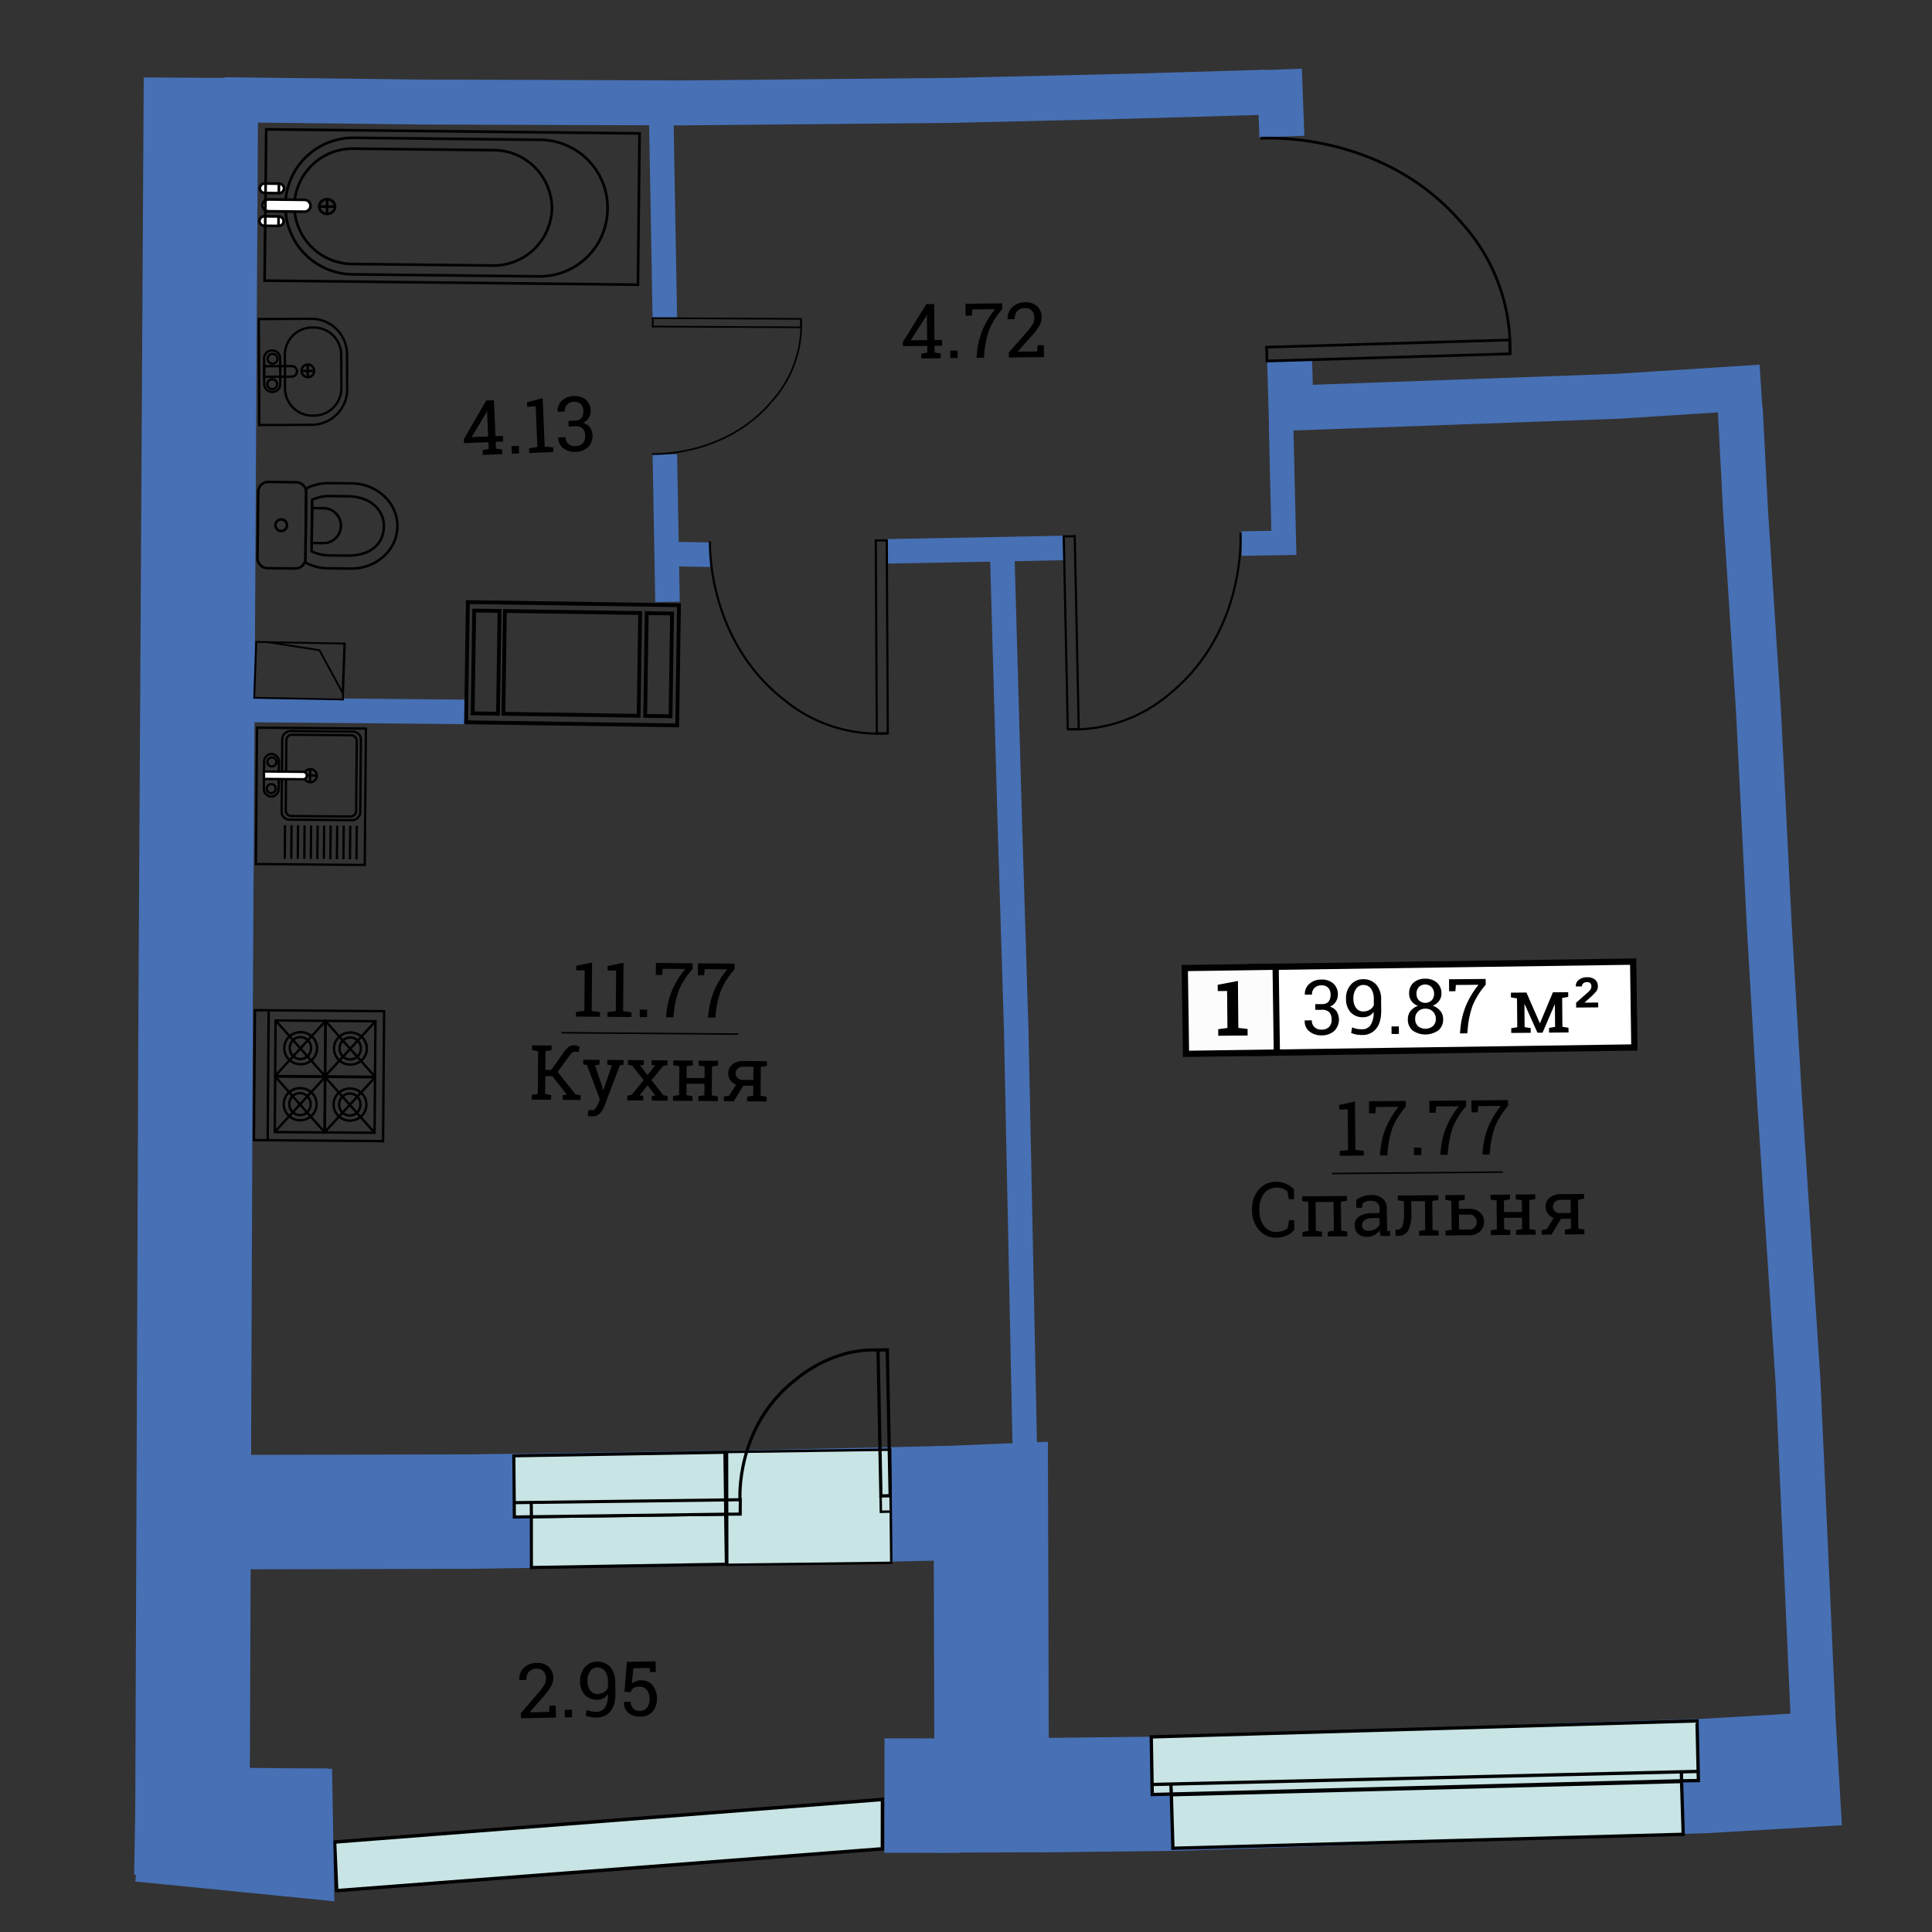 <svg id="Слой_1" data-name="Слой 1" xmlns="http://www.w3.org/2000/svg" viewBox="0 0 600 600"><rect x="0" y="0" width="600" height="600" fill="#333333" stroke="none"/><defs><style>.cls-1,.cls-10,.cls-12,.cls-13,.cls-14,.cls-15,.cls-16,.cls-17,.cls-2,.cls-20,.cls-22,.cls-23,.cls-26,.cls-27,.cls-28,.cls-29,.cls-3,.cls-5,.cls-6,.cls-7{fill:none;}.cls-1,.cls-2,.cls-3,.cls-8{stroke:#4770b5;}.cls-1,.cls-10,.cls-11,.cls-12,.cls-13,.cls-14,.cls-15,.cls-16,.cls-17,.cls-18,.cls-2,.cls-20,.cls-21,.cls-22,.cls-23,.cls-24,.cls-25,.cls-26,.cls-27,.cls-28,.cls-29,.cls-3,.cls-4,.cls-5,.cls-6,.cls-7,.cls-8,.cls-9{stroke-miterlimit:10;}.cls-1{stroke-width:35.538px;}.cls-2{stroke-width:13.961px;}.cls-3{stroke-width:7.615px;}.cls-24,.cls-25,.cls-4,.cls-9{fill:#c8e4e4;}.cls-10,.cls-11,.cls-12,.cls-13,.cls-14,.cls-15,.cls-16,.cls-17,.cls-18,.cls-20,.cls-21,.cls-22,.cls-23,.cls-24,.cls-25,.cls-26,.cls-27,.cls-28,.cls-29,.cls-4,.cls-5,.cls-6,.cls-7,.cls-9{stroke:#000;}.cls-4{stroke-width:1.066px;}.cls-5{stroke-width:0.843px;}.cls-6{stroke-width:0.514px;}.cls-7{stroke-width:0.669px;}.cls-8{fill:#4770b5;stroke-width:5.077px;}.cls-9{stroke-width:1.025px;}.cls-10,.cls-11{stroke-width:0.713px;}.cls-11,.cls-18,.cls-19{fill:#fff;}.cls-12{stroke-width:0.744px;}.cls-13{stroke-width:0.721px;}.cls-14{stroke-width:1.184px;}.cls-15{stroke-width:0.779px;}.cls-16{stroke-width:0.567px;}.cls-17,.cls-18{stroke-width:0.823px;}.cls-20{stroke-width:1.95px;}.cls-21{fill:#fcfcfc;stroke-width:1.93px;}.cls-22{stroke-width:0.467px;}.cls-23{stroke-width:0.475px;}.cls-24,.cls-27{stroke-width:0.965px;}.cls-25{stroke-width:0.761px;}.cls-26{stroke-width:0.96px;}.cls-28{stroke-width:0.973px;}.cls-29{stroke-width:1.007px;}</style></defs><title>aviator_k8_s3_e4_39_87</title><polyline class="cls-1" points="62.406 24.151 60.748 314.087 59.779 561.094 59.686 567.103 59.449 582.539"/><polyline class="cls-1" points="76.405 469.595 145.09 469.447 236.728 468.09 294.699 466.789"/><polyline class="cls-1" points="290.518 466.959 307.722 466.258 308.031 575.295"/><polyline class="cls-1" points="323.545 557.504 365.433 557.027 398.346 555.949 444.37 554.4 491.057 552.708 529.409 551.555 570.976 549.108"/><polyline class="cls-2" points="546.907 120.218 502.371 123.066 400.937 126.734 400.491 111.657"/><line class="cls-2" x1="398.099" y1="42.424" x2="397.329" y2="21.581"/><polyline class="cls-2" points="393.034 28.643 351.321 29.87 295.731 31.174 211.128 31.96 130.567 31.685 69.733 30.969"/><polyline class="cls-2" points="563.061 532.908 558.393 429.132 552.633 341.189 549.506 288.342 546.087 220.308 542.096 158.738 540.436 126.67"/><line class="cls-3" x1="205.401" y1="38.726" x2="206.469" y2="98.626"/><line class="cls-3" x1="206.477" y1="141.132" x2="207.302" y2="186.923"/><line class="cls-3" x1="77.505" y1="220.485" x2="144.688" y2="221.092"/><line class="cls-3" x1="210.152" y1="172.098" x2="220.58" y2="172.282"/><line class="cls-3" x1="275.74" y1="171.222" x2="330.169" y2="170.181"/><polyline class="cls-3" points="311.292 173.49 313.595 254.991 315.606 320.214 318.264 449.666"/><polyline class="cls-3" points="385.58 168.814 398.714 168.596 397.854 131.861"/><polygon class="cls-4" points="103.912 572.059 104.566 587.161 274.038 574.163 274.059 558.834 103.912 572.059"/><line class="cls-1" x1="62.184" y1="567.253" x2="101.789" y2="566.974"/><line class="cls-1" x1="298.22" y1="557.644" x2="274.671" y2="557.62"/><path class="cls-5" d="M391.426,42.963s37.718-2.889,62.657,26.442a57.8,57.8,0,0,1,14.862,40.507"/><rect class="cls-5" x="393.395" y="106.696" width="75.502" height="4.299" transform="translate(-3.035 12.819) rotate(-1.697)"/><path class="cls-6" d="M202.506,140.977s23.035,1.195,37.8-17.058A35.243,35.243,0,0,0,248.753,99"/><rect class="cls-6" x="224.417" y="77.203" width="2.621" height="46.037" transform="translate(124.379 325.445) rotate(-89.713)"/><path class="cls-7" d="M220.494,168.114s-1.246,29.994,22.707,48.96a45.869,45.869,0,0,0,32.538,10.664"/><rect class="cls-7" x="272.14" y="167.832" width="3.411" height="59.916" transform="translate(-1.045 1.455) rotate(-0.304)"/><path class="cls-7" d="M385.238,165.434s2.034,29.95-21.411,49.54a45.869,45.869,0,0,1-32.246,11.516"/><rect class="cls-7" x="330.98" y="166.545" width="3.411" height="59.916" transform="translate(-4.053 7.029) rotate(-1.203)"/><polyline class="cls-8" points="42.26 581.792 101.239 587.657 100.638 551.821 59.817 551.373"/><polygon class="cls-9" points="522.741 569.657 522.225 553.271 363.769 557.379 364.258 573.993 522.741 569.657"/><polygon class="cls-9" points="527.446 552.977 527.026 534.439 357.529 539.412 357.843 557.308 521.678 553.047 527.446 552.977"/><line class="cls-9" x1="522.218" y1="552.817" x2="522.176" y2="550.299"/><line class="cls-9" x1="527.425" y1="550.13" x2="357.336" y2="554.195"/><line class="cls-9" x1="363.743" y1="556.842" x2="363.64" y2="554.215"/><rect class="cls-10" x="75.378" y="230.394" width="42.351" height="33.81" transform="translate(-151.573 341.705) rotate(-89.503)"/><line class="cls-10" x1="110.705" y1="266.875" x2="110.796" y2="256.468"/><line class="cls-10" x1="108.68" y1="266.858" x2="108.77" y2="256.45"/><line class="cls-10" x1="106.655" y1="266.84" x2="106.745" y2="256.433"/><line class="cls-10" x1="104.63" y1="266.823" x2="104.72" y2="256.415"/><line class="cls-10" x1="102.604" y1="266.805" x2="102.694" y2="256.397"/><line class="cls-10" x1="100.579" y1="266.788" x2="100.669" y2="256.38"/><line class="cls-10" x1="98.553" y1="266.77" x2="98.644" y2="256.362"/><line class="cls-10" x1="96.528" y1="266.753" x2="96.618" y2="256.345"/><line class="cls-10" x1="94.503" y1="266.735" x2="94.593" y2="256.327"/><line class="cls-10" x1="92.478" y1="266.717" x2="92.568" y2="256.31"/><line class="cls-10" x1="90.453" y1="266.7" x2="90.543" y2="256.292"/><line class="cls-10" x1="88.427" y1="266.682" x2="88.517" y2="256.275"/><rect class="cls-10" x="86.013" y="228.654" width="27.511" height="24.442" rx="2.442" ry="2.442" transform="translate(-141.963 338.552) rotate(-89.503)"/><path class="cls-10" d="M88.933,229.952a1.753,1.753,0,0,1,1.725-1.779l18.439.16a1.753,1.753,0,0,1,1.694,1.808L110.6,251.8a1.752,1.752,0,0,1-1.725,1.779l-18.439-.16a1.753,1.753,0,0,1-1.694-1.808Z"/><circle class="cls-10" cx="96.317" cy="240.81" r="2.046" transform="matrix(0.009, -1, 1, 0.009, -145.319, 335.036)"/><line class="cls-10" x1="96.3" y1="242.856" x2="96.335" y2="238.764"/><line class="cls-10" x1="98.363" y1="240.828" x2="94.272" y2="240.792"/><path class="cls-10" d="M82.026,236.583a2.38,2.38,0,0,1,2.315-2.436h0a2.38,2.38,0,0,1,2.273,2.476l-.072,8.323a2.38,2.38,0,0,1-2.316,2.436h0a2.379,2.379,0,0,1-2.272-2.476Z"/><circle class="cls-10" cx="84.248" cy="244.915" r="1.402" transform="translate(-161.387 327.036) rotate(-89.503)"/><circle class="cls-10" cx="84.449" cy="236.623" r="1.402" transform="translate(-152.897 319.017) rotate(-89.503)"/><path class="cls-11" d="M81.98,241.893,94.126,242a1.145,1.145,0,1,0,.02-2.29L82,239.6Z"/><rect class="cls-12" x="78.888" y="313.997" width="40.36" height="40.118" transform="translate(-235.765 430.468) rotate(-89.545)"/><line class="cls-12" x1="83.119" y1="354.11" x2="83.439" y2="313.751"/><rect class="cls-12" x="100.003" y="335.341" width="17.24" height="15.547" transform="translate(-235.344 449.01) rotate(-89.545)"/><ellipse class="cls-12" cx="108.689" cy="343.035" rx="4.995" ry="5.1" transform="translate(-235.199 448.997) rotate(-89.545)"/><ellipse class="cls-12" cx="108.624" cy="343.01" rx="3.419" ry="3.323" transform="translate(-235.238 448.907) rotate(-89.545)"/><line class="cls-12" x1="116.328" y1="351.796" x2="100.918" y2="334.433"/><line class="cls-12" x1="100.781" y1="351.673" x2="116.465" y2="334.557"/><rect class="cls-12" x="84.536" y="335.218" width="17.24" height="15.547" transform="matrix(0.008, -1, 1, 0.008, -250.565, 433.422)"/><ellipse class="cls-12" cx="93.222" cy="342.912" rx="4.995" ry="5.1" transform="translate(-250.42 433.408) rotate(-89.545)"/><ellipse class="cls-12" cx="93.157" cy="342.887" rx="3.419" ry="3.323" transform="translate(-250.459 433.319) rotate(-89.545)"/><line class="cls-12" x1="100.861" y1="351.674" x2="85.451" y2="334.31"/><line class="cls-12" x1="85.314" y1="351.55" x2="100.998" y2="334.434"/><rect class="cls-12" x="100.141" y="317.941" width="17.24" height="15.547" transform="translate(-217.807 431.886) rotate(-89.545)"/><ellipse class="cls-12" cx="108.827" cy="325.635" rx="4.995" ry="5.1" transform="translate(-217.662 431.873) rotate(-89.545)"/><ellipse class="cls-12" cx="108.762" cy="325.61" rx="3.419" ry="3.323" transform="translate(-217.701 431.783) rotate(-89.545)"/><line class="cls-12" x1="116.466" y1="334.396" x2="101.056" y2="317.033"/><line class="cls-12" x1="100.919" y1="334.273" x2="116.603" y2="317.157"/><rect class="cls-12" x="84.674" y="317.818" width="17.24" height="15.547" transform="translate(-233.028 416.298) rotate(-89.545)"/><ellipse class="cls-12" cx="93.36" cy="325.512" rx="4.995" ry="5.1" transform="matrix(0.008, -1, 1, 0.008, -232.883, 416.285)"/><ellipse class="cls-12" cx="93.295" cy="325.487" rx="3.419" ry="3.323" transform="translate(-232.922 416.195) rotate(-89.545)"/><line class="cls-12" x1="100.999" y1="334.273" x2="85.589" y2="316.91"/><line class="cls-12" x1="85.452" y1="334.15" x2="101.136" y2="317.034"/><path class="cls-13" d="M88.467,110a8.509,8.509,0,0,1,8.712-8.285h0a8.509,8.509,0,0,1,8.789,8.2l.051,10.873a8.509,8.509,0,0,1-8.712,8.285h0a8.509,8.509,0,0,1-8.789-8.2Z"/><circle class="cls-13" cx="95.563" cy="115.198" r="1.979" transform="matrix(1, -0.005, 0.005, 1, -0.536, 0.447)"/><line class="cls-13" x1="95.572" y1="117.177" x2="95.554" y2="113.219"/><line class="cls-13" x1="97.542" y1="115.189" x2="93.584" y2="115.207"/><path class="cls-13" d="M82.014,111.256a2.444,2.444,0,0,1,2.489-2.4h0a2.444,2.444,0,0,1,2.512,2.372l.038,8.079a2.444,2.444,0,0,1-2.489,2.4h0a2.444,2.444,0,0,1-2.511-2.373Z"/><circle class="cls-13" cx="84.552" cy="119.313" r="1.528" transform="translate(-0.556 0.396) rotate(-0.267)"/><circle class="cls-13" cx="84.655" cy="111.412" r="1.528" transform="translate(-0.519 0.396) rotate(-0.267)"/><path class="cls-13" d="M82.041,117.006l8.577-.04A1.632,1.632,0,0,0,90.6,113.7l-8.577.04Z"/><path class="cls-13" d="M96.556,131.931a11.07,11.07,0,0,0,11.27-10.855l-.053-11.313A11.07,11.07,0,0,0,96.4,99.013l-16.042.075.154,32.918Z"/><rect class="cls-14" x="145.012" y="187.465" width="65.582" height="37.33" transform="translate(3.067 -2.606) rotate(0.847)"/><rect class="cls-14" x="200.605" y="190.465" width="7.873" height="31.919" transform="translate(3.074 -3.001) rotate(0.847)"/><rect class="cls-14" x="147.027" y="189.673" width="7.873" height="31.919" transform="translate(3.056 -2.209) rotate(0.847)"/><rect class="cls-14" x="156.563" y="190.067" width="42.014" height="31.919" transform="translate(3.065 -2.603) rotate(0.847)"/><path class="cls-15" d="M94.845,174.685a15.193,15.193,0,0,0,7.062,1.814l7.027.078c7.918.088,14.4-5.763,14.485-13.069s-6.271-13.3-14.19-13.389l-7.027-.078a15.194,15.194,0,0,0-7.1,1.656Z"/><path class="cls-15" d="M96.767,171.218a13.2,13.2,0,0,0,5.553,1.27l5.522.062c7.677.086,11.314-4,11.371-9.089s-4.19-9.262-11.166-9.34l-5.522-.062a13.187,13.187,0,0,0-5.58,1.146Z"/><path class="cls-15" d="M96.8,168.632l3.685.041a5.422,5.422,0,0,0,.121-10.842l-3.685-.041Z"/><path class="cls-15" d="M80.188,152.7a3.122,3.122,0,0,1,3.207-3.032l8.555.1a3.122,3.122,0,0,1,3.138,3.1l-.23,20.651a3.122,3.122,0,0,1-3.207,3.032l-8.555-.1a3.122,3.122,0,0,1-3.138-3.1Z"/><circle class="cls-15" cx="87.334" cy="163.105" r="1.807" transform="translate(-76.735 248.616) rotate(-89.361)"/><polyline class="cls-16" points="83.213 199.42 99.207 201.931 106.374 215.119 106.937 199.87 82.436 199.406 79.583 199.351 78.943 216.7 106.791 217.228"/><line class="cls-16" x1="107.134" y1="199.59" x2="106.484" y2="217.222"/><path class="cls-17" d="M88.643,63.767A21.1,21.1,0,0,1,109.86,42.79l58.074.632a21.1,21.1,0,0,1,20.756,21.434h0a21.1,21.1,0,0,1-21.218,20.977L109.4,85.2A21.1,21.1,0,0,1,88.643,63.767Z"/><path class="cls-17" d="M91.407,63.877a18.141,18.141,0,0,1,18.556-17.712l43.283.471a18.141,18.141,0,0,1,18.165,18.112h0A18.141,18.141,0,0,1,152.855,82.46l-43.283-.471A18.141,18.141,0,0,1,91.407,63.877Z"/><path class="cls-18" d="M81.536,63.759a1.911,1.911,0,0,1,2-1.816l10.951.119a1.911,1.911,0,0,1,1.956,1.859h0a1.911,1.911,0,0,1-2,1.816l-10.951-.119a1.911,1.911,0,0,1-1.956-1.859Z"/><path class="cls-18" d="M80.576,68.629a1.535,1.535,0,0,1,1.6-1.459l4.341.047a1.535,1.535,0,0,1,1.572,1.493h0a1.535,1.535,0,0,1-1.6,1.459l-4.341-.047a1.535,1.535,0,0,1-1.571-1.493Z"/><line class="cls-17" x1="86.489" y1="70.17" x2="86.521" y2="67.218"/><path class="cls-18" d="M80.687,58.448a1.535,1.535,0,0,1,1.6-1.459l4.341.047A1.535,1.535,0,0,1,88.2,58.53h0a1.535,1.535,0,0,1-1.6,1.459l-4.341-.047a1.535,1.535,0,0,1-1.571-1.493Z"/><line class="cls-17" x1="86.6" y1="59.989" x2="86.632" y2="57.037"/><ellipse class="cls-17" cx="101.585" cy="64.149" rx="2.289" ry="2.462" transform="translate(36.334 165.029) rotate(-89.376)"/><line class="cls-17" x1="101.56" y1="66.438" x2="101.61" y2="61.859"/><line class="cls-17" x1="104.047" y1="64.175" x2="99.122" y2="64.122"/><rect class="cls-17" x="116.899" y="6.314" width="46.992" height="115.952" transform="translate(74.581 203.977) rotate(-89.376)"/><rect class="cls-19" x="388.89" y="299.483" width="118.503" height="26.662" transform="translate(-4.439 6.457) rotate(-0.821)"/><rect class="cls-20" x="388.89" y="299.483" width="118.503" height="26.662" transform="translate(-4.439 6.457) rotate(-0.821)"/><rect class="cls-21" x="368.136" y="300.432" width="28.218" height="26.648" transform="translate(-4.459 5.512) rotate(-0.821)"/><path d="M408.473,311.845l1.988-.017a2.655,2.655,0,0,0,2.14-.777,3.218,3.218,0,0,0,.612-2.117,3.075,3.075,0,0,0-.735-2.19,2.8,2.8,0,0,0-2.123-.735,2.933,2.933,0,0,0-2.128.8,2.756,2.756,0,0,0-.785,2.079l-2.186.019-.023-.069a4.081,4.081,0,0,1,1.353-3.254,5.307,5.307,0,0,1,3.754-1.366,5.375,5.375,0,0,1,3.734,1.208,4.524,4.524,0,0,1,1.419,3.533,4.053,4.053,0,0,1-2.49,3.68,3.682,3.682,0,0,1,2.158,1.543,4.978,4.978,0,0,1-.826,6.006,5.635,5.635,0,0,1-3.846,1.352,5.769,5.769,0,0,1-3.828-1.212,3.985,3.985,0,0,1-1.474-3.359l.034-.07,2.174-.019a2.8,2.8,0,0,0,.834,2.11,3.083,3.083,0,0,0,2.245.769,3.135,3.135,0,0,0,2.259-.808,3.067,3.067,0,0,0,.8-2.332,3.171,3.171,0,0,0-.748-2.294,3.13,3.13,0,0,0-2.309-.719l-1.988.017Z"/><path d="M423.042,319.653a3.087,3.087,0,0,0,2.587-1.277,6.921,6.921,0,0,0,.954-4.049l-.048-.059a3.088,3.088,0,0,1-1.286,1.2,4.133,4.133,0,0,1-1.87.433,5.051,5.051,0,0,1-3.9-1.489,6,6,0,0,1-1.459-4.261,6.194,6.194,0,0,1,1.483-4.331,4.8,4.8,0,0,1,3.682-1.712,5.37,5.37,0,0,1,4.171,1.61,6.956,6.956,0,0,1,1.564,4.86l.026,3.044q.034,3.941-1.576,5.864a5.4,5.4,0,0,1-4.314,1.946,9.8,9.8,0,0,1-1.8-.153,6.559,6.559,0,0,1-1.653-.5l.332-1.728a6.189,6.189,0,0,0,1.444.469A8.792,8.792,0,0,0,423.042,319.653Zm.322-5.541a3.788,3.788,0,0,0,2.095-.563,3.13,3.13,0,0,0,1.2-1.4l-.015-1.78a5.561,5.561,0,0,0-.879-3.359,2.9,2.9,0,0,0-2.491-1.114,2.594,2.594,0,0,0-2.124,1.2,4.968,4.968,0,0,0-.847,3.037,4.767,4.767,0,0,0,.836,2.9A2.611,2.611,0,0,0,423.364,314.113Z"/><path d="M434.448,321.093l-2.278.02-.02-2.335,2.278-.02Z"/><path d="M447.643,308.535a3.758,3.758,0,0,1-.721,2.317,4.432,4.432,0,0,1-1.988,1.49,5.032,5.032,0,0,1,2.344,1.576,3.891,3.891,0,0,1,.9,2.5A4.331,4.331,0,0,1,446.683,320a7,7,0,0,1-7.927.068,4.349,4.349,0,0,1-1.535-3.557,3.943,3.943,0,0,1,.834-2.516,4.936,4.936,0,0,1,2.3-1.616,4.288,4.288,0,0,1-1.991-1.455,3.836,3.836,0,0,1-.736-2.3,4.345,4.345,0,0,1,1.339-3.442,5.279,5.279,0,0,1,3.6-1.236,5.373,5.373,0,0,1,3.637,1.174A4.288,4.288,0,0,1,447.643,308.535Zm-1.737,7.859a3.053,3.053,0,0,0-.932-2.273,3.175,3.175,0,0,0-2.323-.868,3.03,3.03,0,0,0-3.153,3.2,2.931,2.931,0,0,0,.894,2.243,3.7,3.7,0,0,0,4.643-.05A2.9,2.9,0,0,0,445.906,316.393Zm-.54-7.794a2.874,2.874,0,0,0-.8-2.061,2.8,2.8,0,0,0-3.932,0,2.938,2.938,0,0,0-.728,2.1,2.837,2.837,0,0,0,.769,2.056,2.9,2.9,0,0,0,3.944-.034A2.814,2.814,0,0,0,445.365,308.6Z"/><path d="M461.406,305.814a23.738,23.738,0,0,0-4.07,6.47,28.923,28.923,0,0,0-1.486,6.81l-.168,1.816-2.278.02.168-1.816a24.735,24.735,0,0,1,1.825-7.13,27.446,27.446,0,0,1,3.775-6.151l-7.032.06-.157,1.935-1.941.017-.032-3.723,11.38-.1Z"/><path d="M478.2,317.733h.069l4-9.564,2.858-.024,1.884-.016.013,1.467-1.881.343.077,8.939,1.887.306.012,1.458-6.048.052-.012-1.458,1.884-.338-.059-6.906-.07-.019-3.765,8.739-1.574.013-3.985-8.861-.069.025.061,7.089,1.889.306.012,1.458-6.048.052-.012-1.458L471.2,319l-.077-8.939-1.887-.311-.013-1.467,1.884-.016,2.937-.025Z"/><path d="M496.338,312.848l-6.847.059-.013-1.5,3.467-3.059a4.918,4.918,0,0,0,1.037-1.124,1.851,1.851,0,0,0,.242-.934,1.342,1.342,0,0,0-.333-.934,1.278,1.278,0,0,0-1-.348,1.752,1.752,0,0,0-1.194.377,1.207,1.207,0,0,0-.413.955l-1.862.016-.025-.069a2.282,2.282,0,0,1,.886-1.966,3.93,3.93,0,0,1,2.6-.83,3.685,3.685,0,0,1,2.446.718,2.575,2.575,0,0,1,.9,2.075,2.432,2.432,0,0,1-.5,1.576,17.257,17.257,0,0,1-1.841,1.88l-1.754,1.577.023.069,4.174-.036Z"/><path d="M378.323,319.625l2.863-.377-.1-11.487-2.9.025-.017-1.948,6.284-1.194.125,14.576,2.871.327.017,2.038-9.125.078Z"/><path d="M401.877,372.405l-1.611.014-.447-2.381a4.48,4.48,0,0,0-1.376-.881,4.954,4.954,0,0,0-1.936-.33,4.732,4.732,0,0,0-4.024,1.938,7.912,7.912,0,0,0-1.367,4.846l0,.268a8.056,8.056,0,0,0,1.425,4.832A4.467,4.467,0,0,0,396.4,382.6a5.7,5.7,0,0,0,2.079-.38,4,4,0,0,0,1.44-.89l.406-2.388,1.611-.014.026,3a6.3,6.3,0,0,1-2.177,1.69,7.392,7.392,0,0,1-3.37.763A6.8,6.8,0,0,1,391,381.993a8.985,8.985,0,0,1-2.159-6.095l0-.243a9.091,9.091,0,0,1,2.02-6.145,6.793,6.793,0,0,1,5.408-2.476,7.332,7.332,0,0,1,3.383.72,6.48,6.48,0,0,1,2.206,1.652Z"/><path d="M404.488,382.606l1.881-.338-.077-8.949-1.887-.311-.013-1.467,13.911-.119.013,1.467-1.881.343.077,8.949,1.887.306.012,1.458-6.053.052-.012-1.458,1.886-.338-.077-8.939-5.582.048.077,8.939,1.892.306.012,1.458-6.053.052Z"/><path d="M428.739,383.856c-.072-.337-.129-.643-.171-.911s-.069-.54-.086-.812a5.49,5.49,0,0,1-1.639,1.422,4.735,4.735,0,0,1-5.09-.348,3.517,3.517,0,0,1-1.039-2.683,3.114,3.114,0,0,1,1.414-2.764,7.033,7.033,0,0,1,3.948-1l2.35-.02-.012-1.458a2.256,2.256,0,0,0-.709-1.734,2.737,2.737,0,0,0-1.939-.628,4.814,4.814,0,0,0-1.51.231,2.853,2.853,0,0,0-1.056.614l-.232,1.321-1.76.015-.021-2.429a6.8,6.8,0,0,1,2.063-1.113,8.247,8.247,0,0,1,2.639-.434,5.241,5.241,0,0,1,3.46,1.061,3.806,3.806,0,0,1,1.345,3.1l.052,6.029c0,.164,0,.322.009.476s.018.307.034.461l.928.121.012,1.458Zm-3.683-1.634a4.07,4.07,0,0,0,2.068-.563,3.385,3.385,0,0,0,1.332-1.32l-.018-2.057L426,378.3a3.449,3.449,0,0,0-2.211.668,1.94,1.94,0,0,0-.8,1.579,1.555,1.555,0,0,0,.516,1.25A2.317,2.317,0,0,0,425.056,382.222Z"/><path d="M438.28,373.055l.03,3.545a11.566,11.566,0,0,1-.93,5.447,3.533,3.533,0,0,1-3.337,1.764l-.649.006.018-1.944.476-.014a1.722,1.722,0,0,0,1.7-1.209,11.81,11.81,0,0,0,.446-4.03l-.03-3.555-1.892-.311-.013-1.467,10.7-.092,1.884-.016.013,1.467-1.881.343.077,8.949,1.887.306.012,1.458-6.053.052-.012-1.458,1.886-.338-.077-8.939Z"/><path d="M453.013,371.124l.037,4.3,3.1-.027a4.948,4.948,0,0,1,3.47,1.1,3.8,3.8,0,0,1,1.265,2.924,3.92,3.92,0,0,1-1.219,3,4.839,4.839,0,0,1-3.445,1.2l-7.273.062-.012-1.458,1.886-.338-.077-8.949-1.892-.311-.013-1.467,1.889-.016Zm1.884-.016.013,1.467-1.881.343-.015-1.795Zm-1.832,6.1.04,4.655,3.1-.027a2.316,2.316,0,0,0,1.814-.67,2.36,2.36,0,0,0,.571-1.646,2.493,2.493,0,0,0-.6-1.651,2.225,2.225,0,0,0-1.821-.688Z"/><path d="M462.887,372.507l-.013-1.467,6.053-.052.013,1.467-1.881.343.031,3.624,5.567-.048-.031-3.624-1.892-.311-.013-1.467,1.889-.016,2.29-.02,1.889-.016.013,1.467-1.886.343.077,8.949,1.892.306.012,1.458-6.068.052-.012-1.458,1.886-.338-.03-3.545-5.567.048.03,3.545,1.887.306.012,1.458-6.053.052-.012-1.458,1.886-.338-.077-8.949Z"/><path d="M485.983,381.908l1.886-.338-.026-3.079-3.094.027-2.923,4.884-3.064.026-.012-1.458,1.639-.257L482.5,378.2a3.574,3.574,0,0,1-2.509-3.474,3.426,3.426,0,0,1,1.265-2.772,5.317,5.317,0,0,1,3.506-1.1l5.295-.045,1.884-.016.013,1.467-1.881.343.077,8.949,1.887.306.012,1.458-6.053.052Zm-3.7-7.182a1.984,1.984,0,0,0,.582,1.423,2.287,2.287,0,0,0,1.715.575l3.242-.028-.035-4.1-3.014.026a2.6,2.6,0,0,0-1.869.636A1.984,1.984,0,0,0,482.287,374.726Z"/><line class="cls-22" x1="413.65" y1="364.457" x2="466.744" y2="364.002"/><path d="M416.051,357.474l2.6-.345-.108-12.617-2.647.067-.012-1.423,4.916-1.1.129,15.057,2.6.3.012,1.458-7.471.064Z"/><path d="M436.556,343.708a23.738,23.738,0,0,0-4.07,6.47,28.923,28.923,0,0,0-1.486,6.81l-.168,1.816-2.278.02.168-1.816a24.735,24.735,0,0,1,1.825-7.13,27.446,27.446,0,0,1,3.775-6.151l-7.032.06-.157,1.935-1.941.017-.032-3.723,11.38-.1Z"/><path d="M441.427,358.714l-2.278.02-.02-2.335,2.278-.02Z"/><path d="M455.3,343.548a23.738,23.738,0,0,0-4.07,6.47,28.923,28.923,0,0,0-1.486,6.81l-.168,1.816-2.278.02.168-1.816a24.735,24.735,0,0,1,1.825-7.13,27.446,27.446,0,0,1,3.775-6.151l-7.032.06-.157,1.935-1.941.017-.032-3.723,11.38-.1Z"/><path d="M468.349,343.436a23.738,23.738,0,0,0-4.07,6.47,28.923,28.923,0,0,0-1.486,6.81l-.168,1.816-2.278.02.168-1.816a24.735,24.735,0,0,1,1.825-7.13,27.446,27.446,0,0,1,3.775-6.151l-7.032.06-.157,1.935-1.941.017-.032-3.723,11.38-.1Z"/><path d="M165.122,340.04l1.889-.307.106-13.282-1.884-.337.012-1.472,6.053.048-.012,1.472-1.889.307-.046,5.8,1.839.015,3.854-5.458a7.4,7.4,0,0,1,1.645-1.752,2.807,2.807,0,0,1,1.613-.453,2.777,2.777,0,0,1,.921.141,4.357,4.357,0,0,1,.788.393l-.347,1.6c-.208-.036-.391-.073-.55-.1a2.539,2.539,0,0,0-.468-.048,1.463,1.463,0,0,0-.922.285,4.843,4.843,0,0,0-.883.975l-3.662,5.018,5.547,6.971,1.584.3-.012,1.458-5.535-.044.012-1.458,1.288-.153-4.55-5.753-2.176-.017-.044,5.558,1.884.337-.012,1.458-6.053-.048Z"/><path d="M193.651,330.669l-1.124.165L187.655,343.6a6.449,6.449,0,0,1-1.383,2.19,3.148,3.148,0,0,1-2.4.918,5.465,5.465,0,0,1-.7-.07c-.285-.047-.505-.088-.658-.129l.247-1.793a4.082,4.082,0,0,1,.409.028c.322.027.523.039.61.04a1.387,1.387,0,0,0,1.185-.62,7.2,7.2,0,0,0,.8-1.446l.556-1.295-4.047-10.657-1.146-.2.012-1.467,5.059.04-.012,1.467-1.415.222,2.117,6.2.4,1.6h.069l2.667-7.758-1.423-.244.012-1.467,5.047.04Z"/><path d="M194.816,340.277l1.343-.257,3.73-4.576-3.541-4.486-1.341-.278.012-1.467,4.908.039-.012,1.467-1.134.13,2.314,3.028,2.374-3-1.122-.138.012-1.467,4.943.04-.012,1.467-1.346.257-3.613,4.428,3.644,4.635,1.354.279-.012,1.458-4.908-.039.012-1.458,1.112-.12L201.1,337.05l-2.479,3.129,1.122.138-.012,1.458-4.93-.039Z"/><path d="M209.094,330.793l.012-1.467,6.053.048-.012,1.467-1.889.312-.029,3.624,5.568.045.029-3.624-1.884-.342.012-1.467,1.886.015,2.293.018,1.886.015-.012,1.467-1.889.312-.072,8.949,1.884.337-.012,1.458-6.066-.048.012-1.458,1.889-.307.028-3.545-5.568-.045-.028,3.545,1.884.337-.012,1.458-6.053-.048.012-1.458,1.889-.307.072-8.949Z"/><path d="M232.031,340.575l1.891-.307.025-3.079-3.091-.025-3,4.835-3.066-.025.012-1.458,1.645-.23,2.17-3.478a3.566,3.566,0,0,1-2.451-3.515,3.424,3.424,0,0,1,1.309-2.751A5.324,5.324,0,0,1,231,329.5l5.292.042,1.886.015-.012,1.467-1.889.312-.072,8.949,1.884.337-.012,1.458-6.056-.048Zm-3.576-7.243a1.986,1.986,0,0,0,.561,1.432,2.285,2.285,0,0,0,1.7.6l3.242.026.033-4.1-3.012-.024a2.589,2.589,0,0,0-1.879.6A1.977,1.977,0,0,0,228.455,333.332Z"/><line class="cls-23" x1="174.363" y1="320.718" x2="229.255" y2="321.157"/><path d="M178.884,314.244l2.6-.3.1-12.617-2.648.023.011-1.423,4.934-1.022-.12,15.057,2.59.343-.012,1.458-7.471-.06Z"/><path d="M188.645,314.322l2.6-.3.1-12.617-2.648.023.011-1.423,4.934-1.022-.12,15.057,2.59.343-.012,1.458-7.471-.06Z"/><path d="M200.951,315.878l-2.278-.018.019-2.335,2.278.018Z"/><path d="M215.077,300.943a23.738,23.738,0,0,0-4.176,6.4,28.923,28.923,0,0,0-1.6,6.785l-.2,1.813-2.278-.018.2-1.813a24.735,24.735,0,0,1,1.943-7.1,27.446,27.446,0,0,1,3.876-6.087l-7.033-.056-.189,1.932-1.941-.016.03-3.723,11.38.091Z"/><path d="M228.123,301.048a23.738,23.738,0,0,0-4.176,6.4,28.923,28.923,0,0,0-1.6,6.785l-.2,1.813-2.278-.018.2-1.813a24.735,24.735,0,0,1,1.943-7.1,27.446,27.446,0,0,1,3.876-6.087l-7.033-.056-.189,1.932-1.941-.016.03-3.723,11.38.091Z"/><path d="M161.763,533.629l-.032-1.561,5.388-6.24a15.424,15.424,0,0,0,1.953-2.668,4.128,4.128,0,0,0,.485-2,3.15,3.15,0,0,0-.785-2.106,2.448,2.448,0,0,0-1.971-.822,3.332,3.332,0,0,0-2.549.945,3.579,3.579,0,0,0-.769,2.535l-2.186.045-.024-.069A4.748,4.748,0,0,1,162.637,518a5.661,5.661,0,0,1,4.128-1.563,4.943,4.943,0,0,1,3.651,1.249,4.522,4.522,0,0,1,1.418,3.343,5.364,5.364,0,0,1-.759,2.768,18.011,18.011,0,0,1-2.234,3.021l-4.33,4.909.024.059,5.978-.123.146-1.937,1.931-.04.076,3.713Z"/><path d="M177.674,533.3l-2.278.047-.048-2.335,2.278-.047Z"/><path d="M185.3,531.607a3.087,3.087,0,0,0,2.572-1.307,6.921,6.921,0,0,0,.906-4.06l-.048-.059a3.088,3.088,0,0,1-1.272,1.216,4.133,4.133,0,0,1-1.865.455,5.051,5.051,0,0,1-3.915-1.442,6,6,0,0,1-1.51-4.244,6.194,6.194,0,0,1,1.43-4.349,4.8,4.8,0,0,1,3.661-1.756,5.37,5.37,0,0,1,4.19,1.56,6.956,6.956,0,0,1,1.622,4.841l.063,3.043q.081,3.941-1.506,5.882a5.4,5.4,0,0,1-4.291,2,9.8,9.8,0,0,1-1.8-.132,6.559,6.559,0,0,1-1.659-.477l.311-1.732a6.189,6.189,0,0,0,1.45.451A8.792,8.792,0,0,0,185.3,531.607Zm.255-5.544a3.788,3.788,0,0,0,2.088-.588,3.13,3.13,0,0,0,1.181-1.413l-.037-1.78a5.561,5.561,0,0,0-.919-3.348,2.9,2.9,0,0,0-2.5-1.084,2.594,2.594,0,0,0-2.11,1.224,4.968,4.968,0,0,0-.81,3.047,4.767,4.767,0,0,0,.87,2.893A2.611,2.611,0,0,0,185.552,526.063Z"/><path d="M201.955,519.294l-.245-1.3-5.031.1-.446,4.74a4.971,4.971,0,0,1,1.159-.678,4.378,4.378,0,0,1,1.5-.314,4.533,4.533,0,0,1,3.692,1.441,6.1,6.1,0,0,1,1.421,4.111,5.923,5.923,0,0,1-1.277,4.1,5,5,0,0,1-3.929,1.618,5.4,5.4,0,0,1-3.578-1.092,4.047,4.047,0,0,1-1.429-3.407l.021-.07,2.057-.042a2.68,2.68,0,0,0,2.892,2.832,2.689,2.689,0,0,0,2.225-1.062,4.428,4.428,0,0,0,.741-2.807,4.214,4.214,0,0,0-.86-2.645,2.662,2.662,0,0,0-2.247-.99,3.577,3.577,0,0,0-1.94.447,2.289,2.289,0,0,0-.859,1.252l-1.9-.154.782-9.26,8.893-.183.069,3.331Z"/><path d="M153.864,135.448l2.323-.1.074,1.778-2.323.1.087,2.1,1.9.249.061,1.456-6.031.251-.061-1.456,1.869-.405-.087-2.1-7.557.314-.053-1.283L151,124.383l2.4-.1Zm-7.4.308,5.129-.213-.329-7.916-.07-.022-.2.624Z"/><path d="M161.218,140.814l-2.276.095-.1-2.333,2.276-.095Z"/><path d="M164.3,139.227l2.585-.435-.524-12.607-2.643.16-.059-1.422,4.877-1.27.626,15.044,2.6.219.061,1.456-7.465.311Z"/><path d="M176.517,130.695l1.986-.083a2.655,2.655,0,0,0,2.113-.847,3.2,3.2,0,0,0,.542-2.131,3.079,3.079,0,0,0-.807-2.17,2.794,2.794,0,0,0-2.146-.66,2.93,2.93,0,0,0-2.1.866,2.767,2.767,0,0,0-.716,2.109l-2.185.091-.025-.068a4.067,4.067,0,0,1,1.245-3.3,5.31,5.31,0,0,1,3.707-1.494A5.377,5.377,0,0,1,181.9,124.1a4.509,4.509,0,0,1,1.534,3.484,4.04,4.04,0,0,1-2.367,3.756,3.7,3.7,0,0,1,2.207,1.471,4.985,4.985,0,0,1-.627,6.035,5.659,5.659,0,0,1-3.8,1.478,5.8,5.8,0,0,1-3.866-1.085,3.991,3.991,0,0,1-1.584-3.308l.032-.071,2.172-.09a2.808,2.808,0,0,0,.9,2.081,3.08,3.08,0,0,0,2.269.69,3.133,3.133,0,0,0,2.231-.877,3.074,3.074,0,0,0,.726-2.357,3.163,3.163,0,0,0-.824-2.268,3.109,3.109,0,0,0-2.332-.647l-1.986.083Z"/><path d="M290.214,105.606l2.325-.025.019,1.78-2.325.025.023,2.1,1.887.307.016,1.458-6.036.065-.016-1.458,1.88-.347-.023-2.1-7.563.081-.014-1.284,7.3-11.75,2.407-.026Zm-7.4.079,5.134-.055-.085-7.922-.07-.024-.224.617Z"/><path d="M297.4,111.2l-2.278.024-.025-2.335,2.278-.024Z"/><path d="M311.243,96a23.664,23.664,0,0,0-4.056,6.479,28.877,28.877,0,0,0-1.471,6.808l-.164,1.821-2.278.024.164-1.821a24.7,24.7,0,0,1,1.81-7.129,27.335,27.335,0,0,1,3.762-6.159l-7.032.076-.153,1.93-1.941.021-.04-3.723,11.38-.122Z"/><path d="M313.313,111.025l-.017-1.562,5.449-6.192a15.432,15.432,0,0,0,1.98-2.644,4.157,4.157,0,0,0,.5-1.994,3.132,3.132,0,0,0-.764-2.114,2.448,2.448,0,0,0-1.963-.842,3.349,3.349,0,0,0-2.559.915,3.592,3.592,0,0,0-.793,2.532l-2.186.023-.023-.069a4.748,4.748,0,0,1,1.4-3.669,5.663,5.663,0,0,1,4.143-1.527,4.943,4.943,0,0,1,3.638,1.285,4.522,4.522,0,0,1,1.385,3.357,5.394,5.394,0,0,1-.786,2.765,18,18,0,0,1-2.263,2.994l-4.378,4.871.023.054,5.979-.064.165-1.93,1.931-.021.04,3.713Z"/><polygon class="cls-24" points="225.586 485.783 165.03 486.8 165.018 471.042 225.346 470.247 225.586 485.783"/><polygon class="cls-24" points="225.38 470.247 159.738 471.111 159.575 452.118 225.127 451.019 225.38 470.247"/><polygon class="cls-25" points="276.795 485.353 225.849 485.965 225.777 450.933 276.438 450.219 276.795 485.353"/><path class="cls-26" d="M159.7,466.662l70.211-.909-.034,4.469-4.5.025"/><line class="cls-27" x1="165.037" y1="470.74" x2="164.979" y2="466.341"/><path class="cls-28" d="M272.594,419.251c-9.363-.362-18.524,3.411-25.663,9.327-18.673,14.686-17.109,37.169-17.109,37.169"/><rect class="cls-29" x="273.129" y="419.223" width="2.874" height="45.329" transform="translate(-8.609 5.467) rotate(-1.123)"/><polyline class="cls-25" points="276.633 469.429 273.564 469.502 273.481 464.601"/></svg>